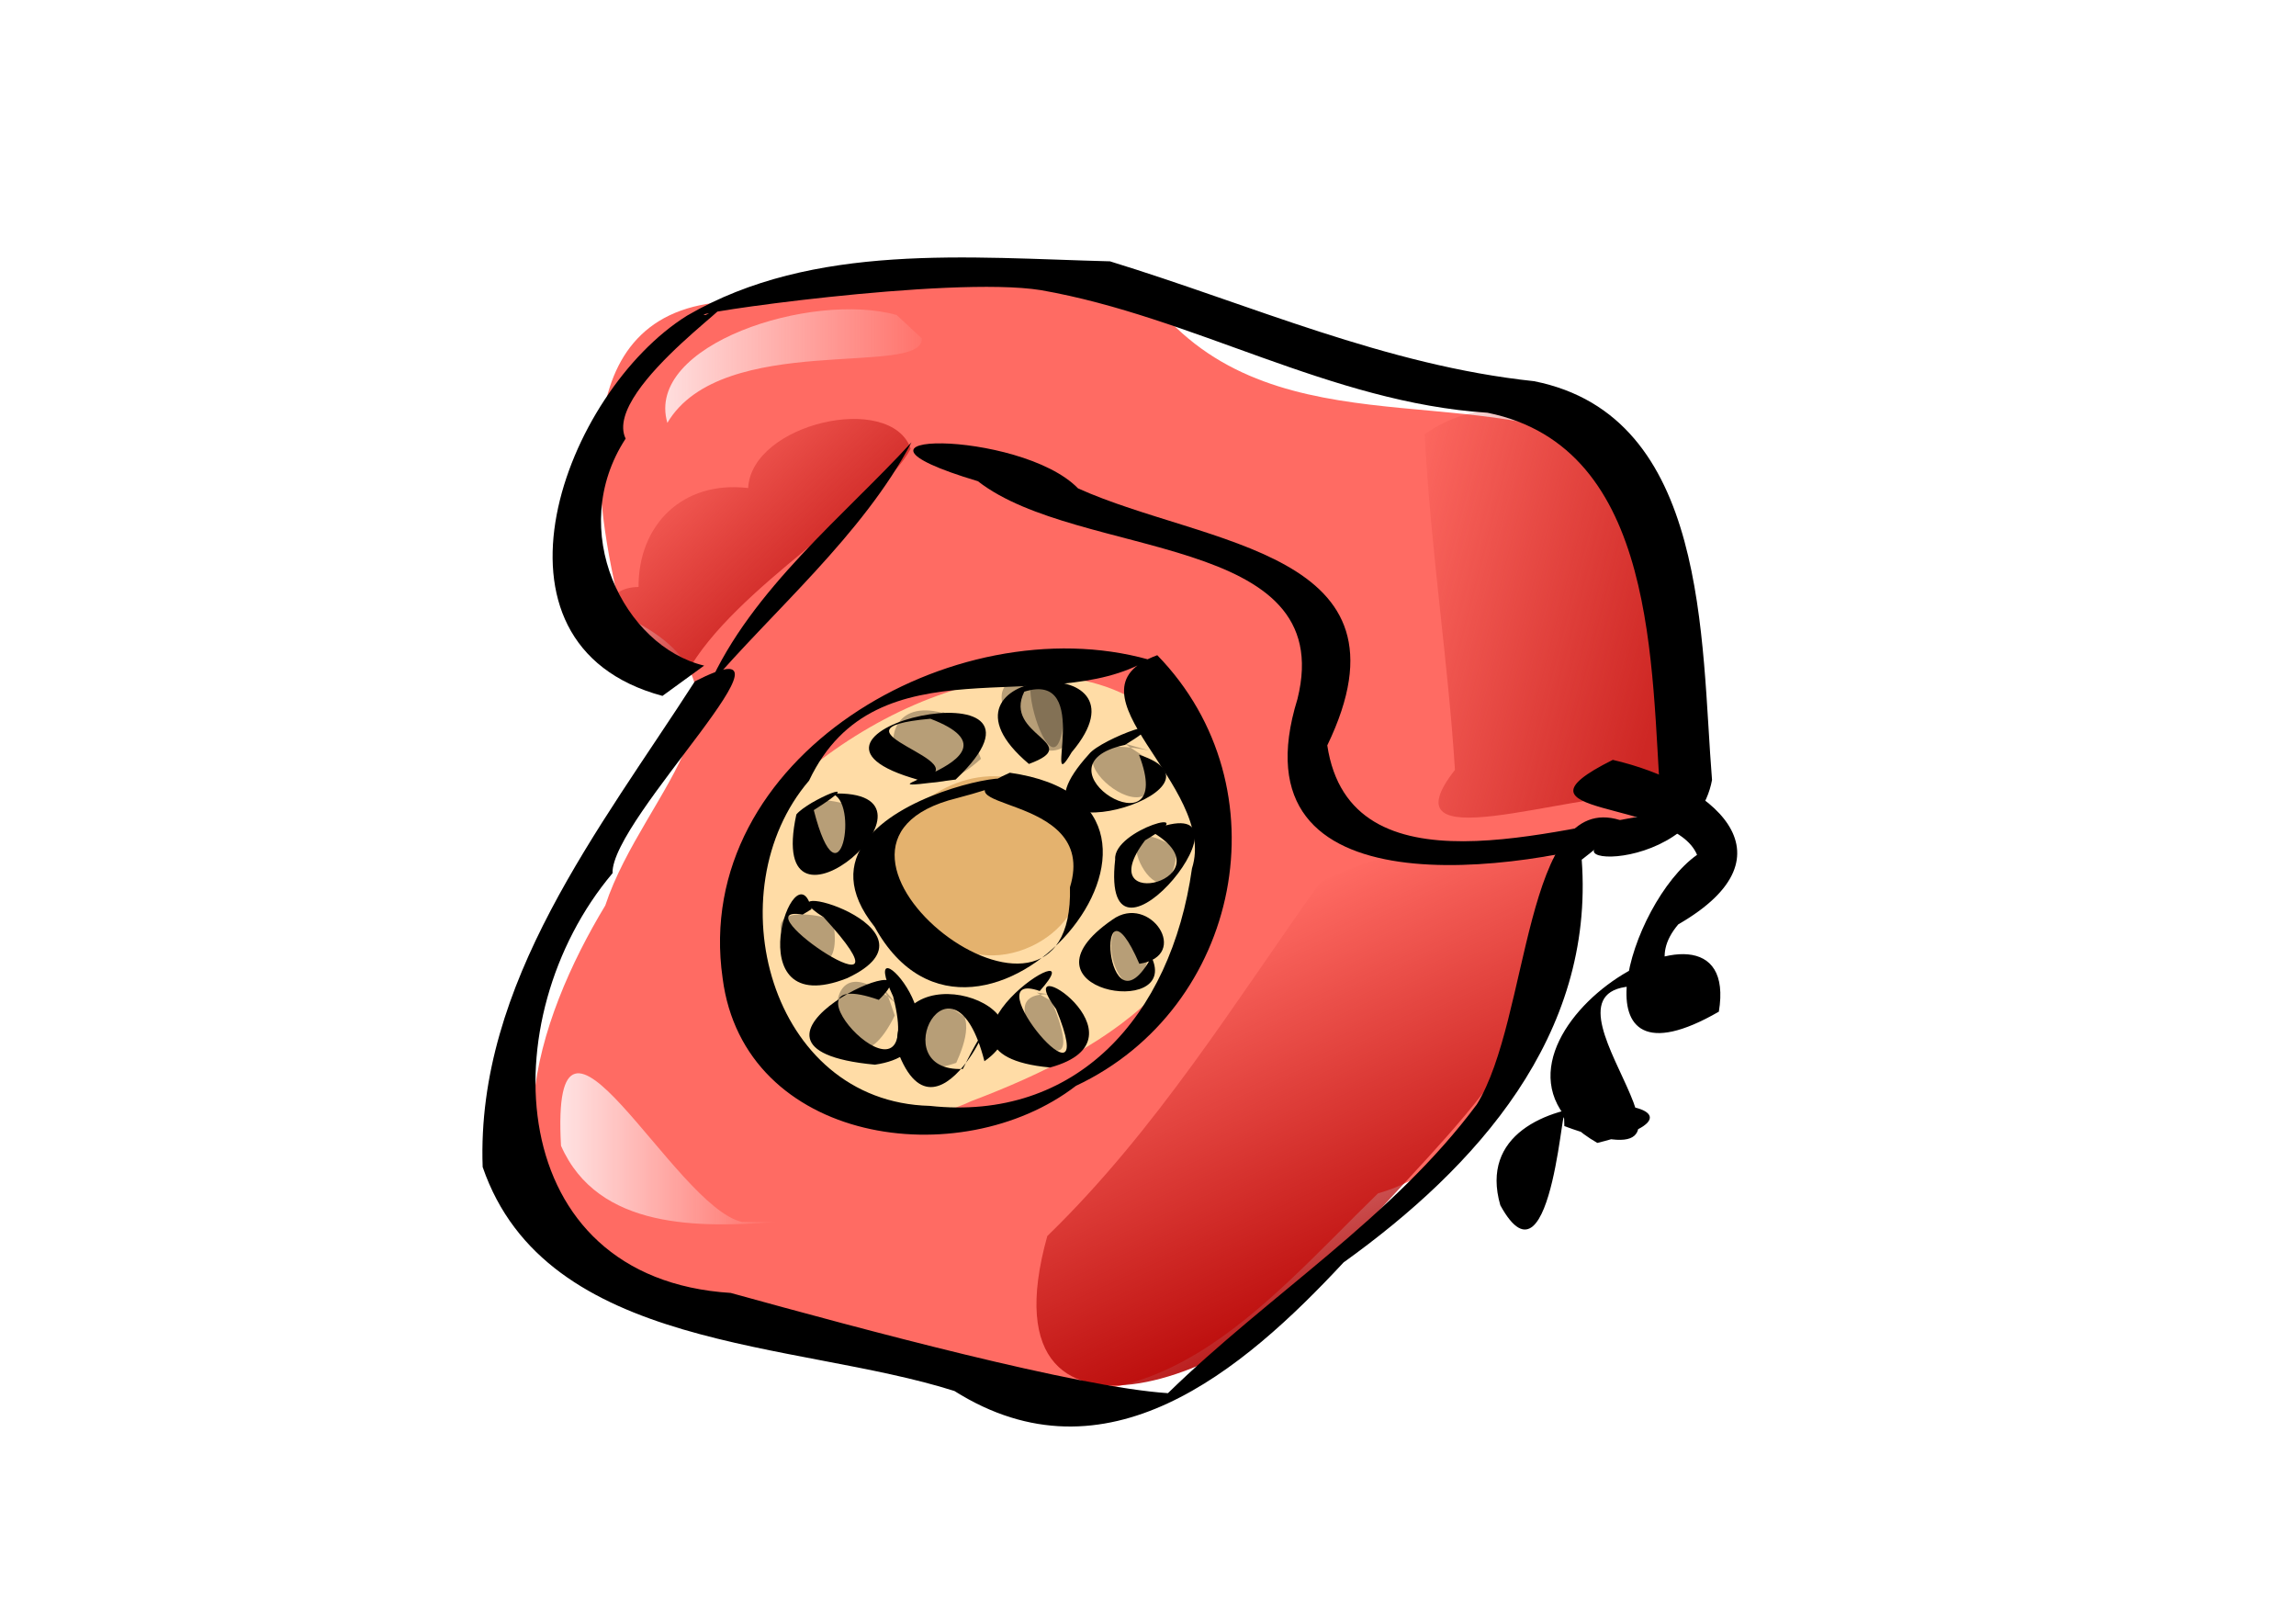 <svg xmlns="http://www.w3.org/2000/svg" xmlns:xlink="http://www.w3.org/1999/xlink" viewBox="0 0 1052.4 744.09" version="1.0"><defs><linearGradient id="ay" y2="801.66" gradientUnits="userSpaceOnUse" y1="801.66" gradientTransform="matrix(1.751 0 0 .823 86.129 -36.44)" x2="285.48" x1="225.25"><stop offset="0" stop-color="#aeaeae"/><stop offset="1" stop-color="#aeaeae" stop-opacity="0"/></linearGradient><linearGradient id="g"><stop offset="0" stop-color="#ffe3e3"/><stop offset="1" stop-color="#ffe3e3" stop-opacity="0"/></linearGradient><linearGradient id="c"><stop offset="0" stop-color="#8ba5a7"/><stop offset="1" stop-color="#8ba5a7" stop-opacity="0"/></linearGradient><linearGradient id="a"><stop offset="0" stop-color="#3d534d"/><stop offset="1" stop-color="#61847b" stop-opacity="0"/></linearGradient><linearGradient id="d"><stop offset="0" stop-color="#183f70" stop-opacity=".469"/><stop offset="1" stop-color="#61d5fa" stop-opacity=".082"/></linearGradient><linearGradient id="f"><stop offset="0" stop-color="#7e75a2"/><stop offset="1" stop-color="#7e75a2" stop-opacity="0"/></linearGradient><linearGradient id="e"><stop offset="0" stop-color="#f0e095"/><stop offset="1" stop-color="#b7a860"/></linearGradient><linearGradient id="aD" y2="227.68" gradientUnits="userSpaceOnUse" y1="196.64" gradientTransform="matrix(.35 0 0 .439 63.188 512.09)" x2="147.47" x1="205.31"><stop offset="0" stop-color="#bacfd1"/><stop offset="1" stop-color="#bacfd1" stop-opacity="0"/></linearGradient><linearGradient id="aE" y2="199.73" gradientUnits="userSpaceOnUse" y1="210.69" gradientTransform="matrix(.343 0 0 .447 63.824 512.48)" x2="186.01" x1="174.09"><stop offset="0" stop-color="#8ba5a7"/><stop offset="1" stop-color="#91a4a5" stop-opacity="0"/></linearGradient><linearGradient id="aF" y2="236.42" gradientUnits="userSpaceOnUse" y1="243.81" gradientTransform="matrix(.3 0 0 .512 64.431 512.48)" x2="221.2" x1="172.47"><stop offset="0" stop-color="#8ba2a2"/><stop offset="1" stop-color="#8ba2a2" stop-opacity="0"/></linearGradient><linearGradient id="as" y2="467.96" gradientUnits="userSpaceOnUse" y1="445.56" gradientTransform="matrix(.914 0 0 1.095 -64 111)" x2="971.39" x1="1016.9"><stop offset="0" stop-color="#8ca8ae"/><stop offset="1" stop-color="#8ca8ae" stop-opacity="0"/></linearGradient><linearGradient id="at" y2="822.45" gradientUnits="userSpaceOnUse" y1="765.41" gradientTransform="matrix(1.668 0 0 .6 -64 111)" x2="512.76" x1="495.34"><stop offset="0" stop-color="#476e7a"/><stop offset="1" stop-color="#e0e7e9" stop-opacity="0"/></linearGradient><linearGradient id="au" y2="690.93" gradientUnits="userSpaceOnUse" y1="718.1" gradientTransform="matrix(1.39 0 0 .719 -64 111)" x2="568.2" x1="624.01"><stop offset="0" stop-color="#e1eaeb" stop-opacity=".796"/><stop offset="1" stop-color="#9bb4bc" stop-opacity=".745"/></linearGradient><linearGradient id="aa" y2="270.98" xlink:href="#a" gradientUnits="userSpaceOnUse" y1="272" gradientTransform="matrix(.671 0 0 1.49 179 128)" x2="543.21" x1="669.09"/><linearGradient id="ab" y2="536.57" xlink:href="#a" gradientUnits="userSpaceOnUse" y1="485.36" gradientTransform="matrix(1.626 0 0 .615 179 128)" x2="246.19" x1="233.77"/><linearGradient id="ac" y2="282.73" gradientUnits="userSpaceOnUse" y1="192.89" gradientTransform="matrix(.575 0 0 1.739 179 128)" x2="555.87" x1="628.96"><stop offset="0" stop-color="#9dc3b9"/><stop offset="1" stop-color="#7daa9e" stop-opacity="0"/></linearGradient><linearGradient id="ad" y2="272.38" gradientUnits="userSpaceOnUse" y1="270.87" gradientTransform="matrix(.634 0 0 1.578 179 128)" x2="572.69" x1="540.51"><stop offset="0" stop-color="#41948e"/><stop offset="1" stop-color="#41948e" stop-opacity="0"/></linearGradient><linearGradient id="aH" y2="168.5" gradientUnits="userSpaceOnUse" y1="67.732" gradientTransform="matrix(1.906 0 0 1.693 -433.68 -89.818)" x2="545.6" x1="546.27"><stop offset="0" stop-color="#007759"/><stop offset="1" stop-color="#00a97e"/></linearGradient><linearGradient id="T" y2="675.33" gradientUnits="userSpaceOnUse" y1="675.33" gradientTransform="matrix(1.229 0 0 .814 87 73)" x2="631.39" x1="536.44"><stop offset="0" stop-color="#ff9a56"/><stop offset="1" stop-color="#ff9a56" stop-opacity="0"/></linearGradient><linearGradient id="U" y2="888.68" gradientUnits="userSpaceOnUse" y1="964.36" gradientTransform="matrix(1.751 0 0 .571 87 73)" x2="331.04" x1="402.71"><stop offset="0" stop-color="#ffa362"/><stop offset="1" stop-color="#ffa362" stop-opacity="0"/></linearGradient><linearGradient id="V" y2="567.04" gradientUnits="userSpaceOnUse" y1="524.42" gradientTransform="matrix(.898 0 0 1.113 87 73)" x2="832.4" x1="804.58"><stop offset="0" stop-color="#d8cb92"/><stop offset="1" stop-color="#d8cb92" stop-opacity="0"/></linearGradient><linearGradient id="W" y2="591.48" gradientUnits="userSpaceOnUse" y1="484.06" gradientTransform="matrix(.892 0 0 1.121 87 73)" x2="662.5" x1="696.47"><stop offset="0" stop-color="#ffec8f"/><stop offset="1" stop-color="#ffec8f" stop-opacity="0"/></linearGradient><linearGradient id="X" y2="750.84" xlink:href="#b" gradientUnits="userSpaceOnUse" y1="750.84" gradientTransform="matrix(1.135 0 0 .96 171.37 -77.88)" x2="470.87" x1="454.21"/><linearGradient id="Y" y2="869.3" xlink:href="#b" gradientUnits="userSpaceOnUse" y1="869.3" gradientTransform="matrix(1.3 0 0 .838 171.37 -77.88)" x2="443.22" x1="423.68"/><linearGradient id="Z" y2="276.53" xlink:href="#c" gradientUnits="userSpaceOnUse" y1="284.78" gradientTransform="matrix(.468 0 0 .276 370.67 434.11)" x2="600.62" x1="581.95"/><linearGradient id="aR" y2="997.69" gradientUnits="userSpaceOnUse" y1="961.79" gradientTransform="matrix(1.292 0 0 .774 -13 19)" x2="-364.76" x1="-400.32"><stop offset="0" stop-color="#a3d7ff"/><stop offset="1" stop-color="#a3d7ff" stop-opacity="0"/></linearGradient><linearGradient id="aS" y2="1089.7" gradientUnits="userSpaceOnUse" y1="1111.6" gradientTransform="matrix(1.259 0 0 .795 -13 19)" x2="-357.19" x1="-337.15"><stop offset="0" stop-color="#447aa6"/><stop offset="1" stop-color="#447aa6" stop-opacity="0"/></linearGradient><linearGradient id="aT" y2="689.19" gradientUnits="userSpaceOnUse" y1="618.22" gradientTransform="matrix(.769 0 0 1.3 -12 20)" x2="-664.82" x1="-712.04"><stop offset="0" stop-color="#e4b270"/><stop offset="1" stop-color="#e4b270" stop-opacity="0"/></linearGradient><linearGradient id="aU" y2="684.27" gradientUnits="userSpaceOnUse" y1="621.29" gradientTransform="matrix(.786 0 0 1.272 -13 19)" x2="-481.16" x1="-594.9"><stop offset="0" stop-color="#e4b270"/><stop offset="1" stop-color="#e4b270" stop-opacity="0"/></linearGradient><linearGradient id="aV" y2="1029.6" gradientUnits="userSpaceOnUse" y1="1062.1" gradientTransform="matrix(1.316 0 0 .76 -13 19)" x2="-262.53" x1="-262.21"><stop offset="0" stop-color="#679400"/><stop offset="1" stop-color="#b2ff00"/></linearGradient><linearGradient id="aW" y2="1266.6" gradientUnits="userSpaceOnUse" y1="1295.6" gradientTransform="matrix(1.604 0 0 .623 -13 19)" x2="-381.05" x1="-381.15"><stop offset="0" stop-color="#70a100"/><stop offset="1" stop-color="#b1ff00"/></linearGradient><linearGradient id="aX" y2="642.56" gradientUnits="userSpaceOnUse" y1="651.73" gradientTransform="matrix(.812 0 0 1.232 -13 19)" x2="-797.2" x1="-798.24"><stop offset="0" stop-color="#74a700"/><stop offset="1" stop-color="#96d800"/></linearGradient><linearGradient id="aY" y2="1102.4" gradientUnits="userSpaceOnUse" y1="1081.1" gradientTransform="matrix(1.359 0 0 .736 -13 19)" x2="-380.21" x1="-404.03"><stop offset="0" stop-color="#fff"/><stop offset="1" stop-color="#fff" stop-opacity="0"/></linearGradient><linearGradient id="aZ" y2="1260.8" gradientUnits="userSpaceOnUse" y1="1239.5" gradientTransform="matrix(1.429 0 0 .7 -13 19)" x2="-323" x1="-349.88"><stop offset="0" stop-color="#fff"/><stop offset="1" stop-color="#fff" stop-opacity="0"/></linearGradient><linearGradient id="ba" y2="1016.4" gradientUnits="userSpaceOnUse" y1="1007.3" gradientTransform="matrix(1.371 0 0 .729 -13 19)" x2="-370.1" x1="-380.04"><stop offset="0" stop-color="#fff"/><stop offset="1" stop-color="#fff" stop-opacity="0"/></linearGradient><linearGradient id="aQ" y2="1656.3" gradientUnits="userSpaceOnUse" y1="1612.2" gradientTransform="matrix(2.265 0 0 .442 173 167)" x2="-181.04" x1="-165.71"><stop offset="0" stop-color="#fff"/><stop offset="1" stop-color="#fff" stop-opacity="0"/></linearGradient><linearGradient id="k" y2="433.2" xlink:href="#g" gradientUnits="userSpaceOnUse" y1="433.2" gradientTransform="matrix(1.594 0 0 .627 -110 126)" x2="543.49" x1="517.77"/><linearGradient id="j" y2="312.48" gradientUnits="userSpaceOnUse" y1="333.59" gradientTransform="matrix(1.102 0 0 .907 -110 126)" x2="746.28" x1="769.37"><stop offset="0" stop-color="#ce2724"/><stop offset="1" stop-color="#ce2724" stop-opacity="0"/></linearGradient><linearGradient id="i" y2="230.35" gradientUnits="userSpaceOnUse" y1="249.12" gradientTransform="matrix(.819 0 0 1.221 -110 126)" x2="1138.1" x1="1186.9"><stop offset="0" stop-color="#ce2724"/><stop offset="1" stop-color="#ce2724" stop-opacity="0"/></linearGradient><linearGradient id="aP" y2="786.43" gradientUnits="userSpaceOnUse" y1="819.75" gradientTransform="matrix(.943 0 0 1.06 45.314 33.324)" x2="-219.38" x1="-239.39"><stop offset="0" stop-color="#bddef9"/><stop offset="1" stop-color="#bddef9" stop-opacity="0"/></linearGradient><linearGradient id="aI" y2="100.71" gradientUnits="userSpaceOnUse" y1="111.28" gradientTransform="matrix(.694 0 0 1.441 -113 -96)" x2="1268.7" x1="1351.6"><stop offset="0" stop-color="#785d3f"/><stop offset="1" stop-color="#785d3f" stop-opacity="0"/></linearGradient><linearGradient id="aJ" y2="145.25" gradientUnits="userSpaceOnUse" y1="68.809" gradientTransform="matrix(.852 0 0 1.174 -113 -96)" x2="969.65" x1="1018.6"><stop offset="0" stop-color="#ddb890"/><stop offset="1" stop-color="#ddb890" stop-opacity="0"/></linearGradient><linearGradient id="aK" y2="159.33" gradientUnits="userSpaceOnUse" y1="108.51" gradientTransform="matrix(1.932 0 0 .518 -113 -96)" x2="442.65" x1="439.82"><stop offset="0" stop-color="#c8b197"/><stop offset="1" stop-color="#c8b197" stop-opacity="0"/></linearGradient><linearGradient id="h" y2="345.92" gradientUnits="userSpaceOnUse" y1="403.96" gradientTransform="matrix(.982 0 0 1.018 -110 126)" x2="918.84" x1="944.16"><stop offset="0" stop-color="#b20000"/><stop offset="1" stop-color="#b20000" stop-opacity="0"/></linearGradient><linearGradient id="aG" y2="1120.5" gradientUnits="userSpaceOnUse" y1="1120.5" gradientTransform="matrix(1.812 0 0 .552 52 131)" x2="283.4" x1="194.54"><stop offset="0" stop-color="#214965"/><stop offset="1" stop-color="#2f6891" stop-opacity="0"/></linearGradient><linearGradient id="az" y2="425.62" gradientUnits="userSpaceOnUse" y1="425.62" gradientTransform="matrix(.982 0 0 1.018 2.845 -1.012)" x2="484.16" x1="380.77"><stop offset="0" stop-color="#949494"/><stop offset="1" stop-color="#cecece"/></linearGradient><linearGradient id="aA" y2="848" gradientUnits="userSpaceOnUse" y1="833.93" gradientTransform="matrix(1.76 0 0 .568 2.845 -1.012)" x2="237.13" x1="226.58"><stop offset="0" stop-color="#8e8e8e"/><stop offset="1" stop-color="#8e8e8e" stop-opacity="0"/></linearGradient><linearGradient id="aB" y2="373.6" gradientUnits="userSpaceOnUse" y1="447.73" gradientTransform="matrix(1.026 0 0 .975 2.845 -1.012)" x2="408.96" x1="409.47"><stop offset="0" stop-color="#6d6d6d"/><stop offset="1" stop-color="#6d6d6d" stop-opacity="0"/></linearGradient><linearGradient id="aC" y2="203.9" gradientUnits="userSpaceOnUse" y1="163.06" gradientTransform="matrix(.473 0 0 2.112 4 0)" x2="1387.9" x1="1355.2"><stop offset="0" stop-color="#878787"/><stop offset="1" stop-color="#878787" stop-opacity="0"/></linearGradient><linearGradient id="av" y2="467.96" gradientUnits="userSpaceOnUse" y1="445.56" gradientTransform="matrix(.914 0 0 1.095 -288.59 85.961)" x2="971.39" x1="1016.9"><stop offset="0" stop-color="#7d7d7d" stop-opacity=".745"/><stop offset="1" stop-color="#fff"/></linearGradient><linearGradient id="aw" y2="822.45" gradientUnits="userSpaceOnUse" y1="765.41" gradientTransform="matrix(1.668 0 0 .6 -288.59 85.961)" x2="512.76" x1="495.34"><stop offset="0" stop-color="#686868"/><stop offset="1" stop-color="#fff"/></linearGradient><linearGradient id="ax" y2="690.93" gradientUnits="userSpaceOnUse" y1="718.1" gradientTransform="matrix(1.39 0 0 .719 -288.59 85.961)" x2="568.2" x1="624.01"><stop offset="0" stop-color="#fff" stop-opacity=".796"/><stop offset="1" stop-color="#828282" stop-opacity=".735"/></linearGradient><linearGradient id="b"><stop offset="0" stop-color="#fff"/><stop offset="1" stop-color="#fff" stop-opacity="0"/></linearGradient><linearGradient id="al" y2="452.67" gradientUnits="userSpaceOnUse" y1="450.3" gradientTransform="matrix(.899 0 0 1.112 -24 21)" x2="406.96" x1="586.46"><stop offset="0" stop-color="#f5eecd"/><stop offset="1" stop-color="#f5eecd" stop-opacity="0"/></linearGradient><linearGradient id="am" y2="422.99" gradientUnits="userSpaceOnUse" y1="422.99" gradientTransform="matrix(.839 0 0 1.192 -24 21)" x2="775.58" x1="616.49"><stop offset="0" stop-color="#a19c82"/><stop offset="1" stop-color="#e9d889" stop-opacity="0"/></linearGradient><linearGradient id="an" y2="804.64" xlink:href="#d" gradientUnits="userSpaceOnUse" y1="803.52" gradientTransform="matrix(1.686 0 0 .593 -24 21)" x2="306.98" x1="241.83"/><linearGradient id="ao" y2="901.93" xlink:href="#d" gradientUnits="userSpaceOnUse" y1="935.27" gradientTransform="matrix(1.686 0 0 .593 -24 21)" x2="304.74" x1="242.22"/><linearGradient id="ap" y2="789.39" xlink:href="#d" gradientUnits="userSpaceOnUse" y1="826.72" gradientTransform="matrix(1.686 0 0 .593 -24 21)" x2="331.53" x1="363.52"/><linearGradient id="aq" y2="442.28" gradientUnits="userSpaceOnUse" y1="415.96" gradientTransform="matrix(1.143 0 0 .875 -24 21)" x2="469.11" x1="452.33"><stop offset="0" stop-color="#c3d5d7"/><stop offset="1" stop-color="#c3d5d7" stop-opacity="0"/></linearGradient><linearGradient id="ar" y2="403.88" gradientUnits="userSpaceOnUse" y1="450.15" gradientTransform="matrix(1.155 0 0 .865 -24 21)" x2="450" x1="436.87"><stop offset="0" stop-color="#8ba5a7"/><stop offset="1" stop-color="#8ba5a7" stop-opacity="0"/></linearGradient><linearGradient id="S" y2="276.53" xlink:href="#c" gradientUnits="userSpaceOnUse" y1="284.78" gradientTransform="matrix(.655 0 0 .506 232.74 101.32)" x2="600.62" x1="581.95"/><linearGradient id="R" y2="543.72" xlink:href="#b" gradientUnits="userSpaceOnUse" y1="543.72" gradientTransform="matrix(.436 0 0 .426 -573.93 -327.21)" x2="773.6" x1="759.76"/><linearGradient id="ag" y2="98.535" gradientUnits="userSpaceOnUse" y1="137.72" gradientTransform="matrix(.666 0 0 .719 183.58 167.24)" x2="512.44" x1="456.71"><stop offset="0" stop-color="#7f97ae"/><stop offset="1" stop-color="#7f97ae" stop-opacity="0"/></linearGradient><linearGradient id="ah" y2="172.05" gradientUnits="userSpaceOnUse" y1="179.57" gradientTransform="matrix(.826 0 0 .58 183.58 167.24)" x2="384.61" x1="362.67"><stop offset="0" stop-color="#66798c"/><stop offset="1" stop-color="#66798c" stop-opacity="0"/></linearGradient><linearGradient id="ai" y2="166.91" xlink:href="#f" gradientUnits="userSpaceOnUse" y1="98.588" gradientTransform="matrix(.827 0 0 .579 181.79 166.21)" x2="345.67" x1="249.45"/><linearGradient id="aj" y2="234.65" xlink:href="#f" gradientUnits="userSpaceOnUse" y1="204.25" gradientTransform="matrix(.827 0 0 .579 183.58 167.24)" x2="446.54" x1="413.13"/><linearGradient id="ak" y2="98.118" gradientUnits="userSpaceOnUse" y1="71.328" gradientTransform="matrix(.527 0 0 .909 183.58 167.24)" x2="549.94" x1="577.01"><stop offset="0" stop-color="#a7d6ff"/><stop offset="1" stop-color="#a7d6ff" stop-opacity="0"/></linearGradient><linearGradient id="m" y2="334.59" gradientUnits="userSpaceOnUse" y1="332.75" gradientTransform="matrix(.324 0 0 .573 -573.93 -327.21)" x2="685.79" x1="924.96"><stop offset="0" stop-color="#ffe0ab"/><stop offset="1" stop-color="#ffe0ab" stop-opacity="0"/></linearGradient><linearGradient id="n" y2="306.11" gradientUnits="userSpaceOnUse" y1="306.11" gradientTransform="matrix(.296 0 0 .628 -573.93 -327.21)" x2="1170.7" x1="952.91"><stop offset="0" stop-color="#baa589"/><stop offset="1" stop-color="#baa589" stop-opacity="0"/></linearGradient><linearGradient id="o" y2="307.72" xlink:href="#b" gradientUnits="userSpaceOnUse" y1="307.72" gradientTransform="matrix(.385 0 0 .482 -573.93 -327.21)" x2="651.97" x1="622.54"/><linearGradient id="p" y2="418.4" xlink:href="#b" gradientUnits="userSpaceOnUse" y1="418.4" gradientTransform="matrix(.474 0 0 .392 -573.93 -327.21)" x2="529.56" x1="501.21"/><linearGradient id="q" y2="469.37" xlink:href="#b" gradientUnits="userSpaceOnUse" y1="469.37" gradientTransform="matrix(.494 0 0 .376 -573.93 -327.21)" x2="505.72" x1="480.67"/><linearGradient id="r" y2="478.83" xlink:href="#b" gradientUnits="userSpaceOnUse" y1="478.83" gradientTransform="matrix(.469 0 0 .396 -573.93 -327.21)" x2="534.98" x1="509.1"/><linearGradient id="s" y2="507.62" xlink:href="#b" gradientUnits="userSpaceOnUse" y1="507.62" gradientTransform="matrix(.467 0 0 .398 -573.93 -327.21)" x2="539.58" x1="508.75"/><linearGradient id="t" y2="492.34" xlink:href="#b" gradientUnits="userSpaceOnUse" y1="492.34" gradientTransform="matrix(.429 0 0 .433 -573.93 -327.21)" x2="577.53" x1="552.79"/><linearGradient id="u" y2="593.74" xlink:href="#b" gradientUnits="userSpaceOnUse" y1="593.74" gradientTransform="matrix(.491 0 0 .378 -573.93 -327.21)" x2="506.07" x1="484.55"/><linearGradient id="v" y2="313.41" xlink:href="#b" gradientUnits="userSpaceOnUse" y1="313.41" gradientTransform="matrix(.37 0 0 .502 -573.93 -327.21)" x2="728.56" x1="707.76"/><linearGradient id="w" y2="382.83" xlink:href="#b" gradientUnits="userSpaceOnUse" y1="382.83" gradientTransform="matrix(.411 0 0 .452 -573.93 -327.21)" x2="655.99" x1="632.6"/><linearGradient id="x" y2="391.27" xlink:href="#b" gradientUnits="userSpaceOnUse" y1="391.27" gradientTransform="matrix(.391 0 0 .476 -573.93 -327.21)" x2="692.64" x1="670.12"/><linearGradient id="y" y2="448.42" xlink:href="#b" gradientUnits="userSpaceOnUse" y1="448.42" gradientTransform="matrix(.415 0 0 .448 -573.93 -327.21)" x2="647.07" x1="625.79"/><linearGradient id="z" y2="542.65" xlink:href="#b" gradientUnits="userSpaceOnUse" y1="542.65" gradientTransform="matrix(.472 0 0 .393 -573.93 -327.21)" x2="570.82" x1="549.17"/><linearGradient id="A" y2="534.38" xlink:href="#b" gradientUnits="userSpaceOnUse" y1="534.38" gradientTransform="matrix(.442 0 0 .421 -573.93 -327.21)" x2="607.08" x1="588.17"/><linearGradient id="B" y2="681.51" xlink:href="#b" gradientUnits="userSpaceOnUse" y1="681.51" gradientTransform="matrix(.54 0 0 .344 -573.93 -327.21)" x2="498.18" x1="481.99"/><linearGradient id="C" y2="408.89" xlink:href="#b" gradientUnits="userSpaceOnUse" y1="408.89" gradientTransform="matrix(.515 0 0 .361 -573.93 -327.21)" x2="579.81" x1="560.51"/><linearGradient id="D" y2="354.4" xlink:href="#b" gradientUnits="userSpaceOnUse" y1="354.4" gradientTransform="matrix(.463 0 0 .402 -573.93 -327.21)" x2="679.39" x1="661.5"/><linearGradient id="E" y2="423.12" xlink:href="#b" gradientUnits="userSpaceOnUse" y1="423.12" gradientTransform="matrix(.518 0 0 .359 -573.93 -327.21)" x2="608.5" x1="591.16"/><linearGradient id="F" y2="445.72" xlink:href="#b" gradientUnits="userSpaceOnUse" y1="445.72" gradientTransform="matrix(.527 0 0 .353 -573.93 -327.21)" x2="568.69" x1="546.79"/><linearGradient id="G" y2="457.24" xlink:href="#b" gradientUnits="userSpaceOnUse" y1="457.24" gradientTransform="matrix(.456 0 0 .407 -573.93 -327.21)" x2="699.66" x1="682.56"/><linearGradient id="H" y2="365.79" xlink:href="#b" gradientUnits="userSpaceOnUse" y1="365.79" gradientTransform="matrix(.381 0 0 .488 -573.93 -327.21)" x2="887.03" x1="868.1"/><linearGradient id="I" y2="453.31" xlink:href="#b" gradientUnits="userSpaceOnUse" y1="453.31" gradientTransform="matrix(.427 0 0 .435 -573.93 -327.21)" x2="743.3" x1="724.14"/><linearGradient id="J" y2="434.44" xlink:href="#b" gradientUnits="userSpaceOnUse" y1="434.44" gradientTransform="matrix(.424 0 0 .438 -573.93 -327.21)" x2="794.65" x1="774.74"/><linearGradient id="K" y2="527.59" xlink:href="#b" gradientUnits="userSpaceOnUse" y1="527.59" gradientTransform="matrix(.471 0 0 .394 -573.93 -327.21)" x2="674.68" x1="657.88"/><linearGradient id="L" y2="456.59" xlink:href="#b" gradientUnits="userSpaceOnUse" y1="456.59" gradientTransform="matrix(.421 0 0 .441 -573.93 -327.21)" x2="798.51" x1="782.97"/><linearGradient id="M" y2="514.05" xlink:href="#b" gradientUnits="userSpaceOnUse" y1="514.05" gradientTransform="matrix(.433 0 0 .429 -573.93 -327.21)" x2="737.48" x1="721.37"/><linearGradient id="N" y2="451.56" xlink:href="#b" gradientUnits="userSpaceOnUse" y1="451.56" gradientTransform="matrix(.397 0 0 .469 -573.93 -327.21)" x2="851.15" x1="832.99"/><linearGradient id="O" y2="716.31" xlink:href="#b" gradientUnits="userSpaceOnUse" y1="716.31" gradientTransform="matrix(.58 0 0 .32 -573.93 -327.21)" x2="551.24" x1="534.02"/><linearGradient id="P" y2="794.88" xlink:href="#b" gradientUnits="userSpaceOnUse" y1="794.88" gradientTransform="matrix(.664 0 0 .28 -573.93 -327.21)" x2="507.98" x1="495.14"/><linearGradient id="Q" y2="559.77" xlink:href="#b" gradientUnits="userSpaceOnUse" y1="559.77" gradientTransform="matrix(.437 0 0 .426 -573.93 -327.21)" x2="729.27" x1="712.78"/><linearGradient id="l" y2="437.94" xlink:href="#g" gradientUnits="userSpaceOnUse" y1="437.94" gradientTransform="matrix(1.148 0 0 .871 -110 126)" x2="734.54" x1="707.47"/><radialGradient id="af" xlink:href="#e" gradientUnits="userSpaceOnUse" cy="206.09" cx="294.7" gradientTransform="matrix(.881 0 0 .544 183.58 167.24)" r="22.643"/><radialGradient id="ae" xlink:href="#e" gradientUnits="userSpaceOnUse" cy="87.624" cx="428.69" gradientTransform="matrix(.814 0 0 .588 183.58 167.24)" r="27.344"/><radialGradient id="aL" fx="978.28" fy="131.98" gradientUnits="userSpaceOnUse" cy="130.81" cx="977.47" gradientTransform="matrix(.844 0 0 1.185 -113 -96)" r="45.528"><stop offset="0" stop-color="#6adfff"/><stop offset="1" stop-color="#40869a"/></radialGradient><radialGradient id="aO" fx="-197" fy="1149.8" gradientUnits="userSpaceOnUse" cy="1148.4" cx="-196.64" gradientTransform="matrix(1.436 0 0 .696 45.314 33.324)" r="43.915"><stop offset="0" stop-color="#a9d4f6"/><stop offset="1" stop-color="#a9d4f6" stop-opacity="0"/></radialGradient><radialGradient id="aN" fx="-268.9" fy="944.96" gradientUnits="userSpaceOnUse" cy="944.06" cx="-270.41" gradientTransform="matrix(1.087 0 0 .92 45.314 33.324)" r="60.126"><stop offset="0" stop-color="#6db8f2"/><stop offset="1" stop-color="#a2d1f5" stop-opacity="0"/></radialGradient><radialGradient id="aM" fx="-278.02" gradientUnits="userSpaceOnUse" cy="1062.9" cx="-275.86" gradientTransform="matrix(1.19 0 0 .841 45.314 33.324)" r="195.23"><stop offset="0" stop-color="#9fcff5"/><stop offset="1" stop-color="#9fcff5" stop-opacity="0"/></radialGradient></defs><path d="M748.968 213.253c9.826 40.43 57.86 138.883-3.222 162.916-65.591 31.346-32.731 147.453-114.14 170.745-52.706 51.352-102.931 115.043-187.66 81.925-49.064-32.28-112.53-15.56-161.401-44.426-62.79-40.656-36.501-117.524-5.123-169.424 17.526-53.317 80.476-99.547 7.636-133.116-12.951-52.802-27.867-143.071 53.124-143.748 64.528-4.929 140.43-28.737 198.16 9.31 58.44 59.729 152.865 23.776 212.626 65.818z" fill-rule="evenodd" fill="#ff6b63"/><path d="M845 468.09c1.78 23.05-16.41 37.8-30.02 53.47-10.24 18.19-53.78 36.07-43.55-.47 15.56-15.1 26.75-33.37 38.82-50.31 10-5.33 24.46-6.88 34.75-2.69z" fill-rule="evenodd" fill="url(#h)" transform="translate(-2005.5 -1112.5) scale(3.222)"/><path d="M851.43 409.09c11.9 11.34 16.03 38.28 5.43 49.2-11.92-.16-37.62 9.47-27.44-3.5-.98-15.59-3.41-30.82-4.31-47.74 14.16-10.04 34.46 3.05 33.46 19.47" fill-rule="evenodd" fill="url(#i)" transform="translate(-2005.5 -1112.5) scale(3.222)"/><path d="M752 409.09c-4.32 8.22-25.16 19.67-31.89 31.97-8.4.18-15.76-12-6.83-12.3-.04-8.76 6.21-15.17 15.59-14.06.49-9.23 20.24-13.7 23.13-5.61z" fill-rule="evenodd" fill="url(#j)" transform="translate(-2005.5 -1112.5) scale(3.222)"/><path d="M750 390.09c-12.1-3.4-35.87 4.2-32.62 15.34 7.74-13.12 36.59-6.41 36.18-12.03l-3.56-3.31z" fill-rule="evenodd" fill="url(#k)" transform="translate(-2005.5 -1112.5) scale(3.222)"/><path d="M728 519.09c-9.75-2.21-27.3-38.4-25.75-10.84 5.29 12 19.78 11.65 30.75 10.84" fill-rule="evenodd" fill="url(#l)" transform="translate(-2005.5 -1112.5) scale(3.222)"/><path d="M549.229 349.043c-48.42-75.289-155.185-28.157-201.19 25.419-46.97 61.307 24.388 164.495 97.132 130.185C510.12 480.13 575.84 440.569 551.065 360.06" fill-rule="evenodd" fill="#ffdca6"/><path d="M491.24 376.17c-42.364-61.405-136.757 32.795-52.93 57.988 29.283 14.465 69.715-16.237 52.93-45.102" fill-rule="evenodd" fill="#e4b26e"/><path d="M491.24 327.845c-39.69-61.468-5.09 61.275-3.222-6.443M526.678 343.953c-62.274-12.564 8.344 49.58 1.45 5.251l-12.726-8.472M539.564 389.056c-41.559-26.675-1.289 50.257.161-4.93l-1.772-3.93-4.832-2.416M526.678 424.493c-36.147-14.82-5.735 62.37 1.16 4.93-2.095-6.605-10.47-12.533-17.268-8.151M488.018 456.71c-48.807-9.956 17.816 58.793-5.96 2.125l-6.926-3.962M449.36 470.98c-24.13-35.888-59.761 32.636-11.05 16.109 3.833-8.537 10.018-24.87-5.059-27.158" fill-rule="evenodd" fill-opacity=".285"/><path d="M410.7 459.93c-44.877-40.108-25.966 57.055-.58 5.477l-2.674-7.764-4.8-7.377" fill-rule="evenodd" fill-opacity=".285"/><path d="M381.706 421.272c-58.247-14.884 9.6 51.674 0 0zM391.37 369.726c-53.736-18.943 4.124 63.755 0 0zM442.916 331.067c-53.285-27.062-36.92 56.507 6.733 16.688-3.286-9.15-10.341-16.398-18.234-21.746M491.24 316.827c-67.235-28.06-10.406 59.568 4.091 13.563l-5.605-9.342-8.15-4.22" fill-rule="evenodd" fill-opacity=".285"/><path d="M726.707 387.251c-25.193 7.603 42.59-27.415-1.708 6.734 5.992 80.7-48.26 140.912-109.148 184.565-46.326 49.806-108.89 102.672-178.38 58.923-72.808-23.163-187.11-17.944-216.233-102.64-3.06-84.406 53.8-155.023 97.26-222.58 57.473-29.285-38.692 62.982-37.725 87.917-56.056 66.462-50.58 185.758 54.155 192.362 61.05 16.849 158.793 43.201 200.416 45.94C581.38 593.53 638.37 558.028 676.9 506.16c24.355-39.143 21.552-143.974 65.592-130.346-5.252 3.801-10.503 7.635-15.786 11.436z"/><path d="M303.646 318.921c-88.304-23.807-44.78-139.366 11.308-174.288 57.86-33.698 129.412-26.514 193.812-24.871 64.496 19.813 126.383 47.744 194.39 54.928 80.219 15.947 76.385 118.716 81.572 182.762-9.02 48.195-97.518 37.853-27.352 21.198 18.363-1.16-22.1 17.622 3.899-9.794-4.607-62.789-1.096-163.818-79.445-179.7-72.228-4.672-134.727-43.943-204.7-56.185-41.978-6.766-166.59 11.404-153.639 11.372 30.863-17.493-48.098 33.053-36.726 56.668-27.448 42.042-.74 95.262 35.985 104.025-6.346 4.64-12.725 9.246-19.104 13.885z"/><path d="M751.996 382.194c-54.8 17.428-187.948 37.112-157.278-61.887 19.04-76.578-100.256-63.724-146.486-99.773-77.802-23.26 19.297-24.066 45.907 3.286 58.44 26.385 157.376 28.318 114.238 117.781 10.438 69.297 105.121 37.532 153.284 30.96 20.715-10.148-7.86 7.442-9.665 9.633z"/><path d="M417.788 202.718c-22.326 42.396-63.885 77.609-93.04 111.886 19.748-44.683 62.756-78.703 93.04-111.886zM530.447 300.268c58.89 60.502 38.434 161.821-37.274 197.355-52.995 40.818-152.188 26.643-161.95-49.322-14.562-101.19 106.023-171.003 195.261-146.035-46.1 27.415-124.676-9.858-155.635 55.476-43.33 50.579-18.202 147.194 55.282 149.063 66.849 7.313 110.598-40.528 120.23-108.826 12.114-38.079-61.919-80.83-15.914-97.71z"/><path d="M462.858 354.133c106.506 15.174-14.4 156.989-61.984 70.586-51.256-64.142 120.36-80.637 37.79-58.956-87.564 21.52 54.122 130.765 51.77 40.85 13.821-44.941-68.362-34.342-27.576-52.48z"/><path d="M524.874 385.093c-26.321 34.761 40.688 17.203 2.287-4.35 56.926-22.97-23.325 78.028-16.012 13.113-1.063-13.757 42.461-25.548 13.725-8.763z"/><path d="M522.232 441.696c-20.586-47.486-16.076 36.34 5.573-3.092 13.595 28.608-65.173 15.399-17.88-17.171 17.107-12.242 36.308 16.623 12.307 20.263z"/><path d="M476.582 454.164c-31.862-11.082 29.542 62.113 7.506 8.312-22.487-30.509 45.715 13.466-2.738 26.74-70.682-6.444 23.84-66.914-4.768-35.052zM402.807 458.223c-51.835-18.202 22.52 60.34 6.572-1.546-18.685-39.819 41.398 24.033-8.344 31.25-81.603-7.604 32.345-59.44 1.772-29.704z"/><path d="M367.885 419.145c-30.476-5.186 57.344 53.253 9.633 1.192-32.216-20.36 59.792 4.994 10.824 27.932-52.19 20.682-23.775-62.016-16.366-31.604l-3.543 2.158-.548.322z"/><path d="M373.007 371.272c12.05 47.1 21.102-4.897 8.022-7.57 61.275-2.546-30.895 78.091-16.011 9.568 5.122-6.411 34.567-18.814 7.99-1.998zM421.331 357.484c-79.187-21.81 76.062-56.636 16.688-.226-62.821 8.473 40.399-8.118-11.565-27.866-53.382 4.8 26.449 19.845-5.123 28.092z"/><path d="M471.62 350.106c-52.576-44.329 60.438-53.64 19.588-5.347-13.885 23.582 10.373-37.854-21.714-27.77-9.987 20.134 28.157 23.55 2.126 33.117zM515.66 341.376c-44.974 9.632 24.742 52.06 6.41 4.51 49.774 16.205-69.07 50.58-22.905-.29 5.51-7.087 44.2-21.07 16.495-4.22zM451.228 486.348c-14.594-57.055-46.971 5.122-9.89 3.544 24.645-49.806-10.503 44.715-30.026-8.57-3.995-46.906 75.643-20.2 39.916 5.026zM739.239 348.238c45.102 10.438 85.694 43.266 30.025 75.385-26.192 30.863 41.945 47.261-13.692 28.544-66.72-5.67 48.453 96.068-38.53 63.916-.226-25.611-4.832 81.056-29.349 36.275-18.717-64.818 123.42-47.937 44.458-28.575-73.807-42.429 67.428-130.507 55.702-60.147-67.847 39.142-41.043-50.032-9.987-71.874-10.921-26.224-92.138-16.85-38.627-43.524z"/></svg>